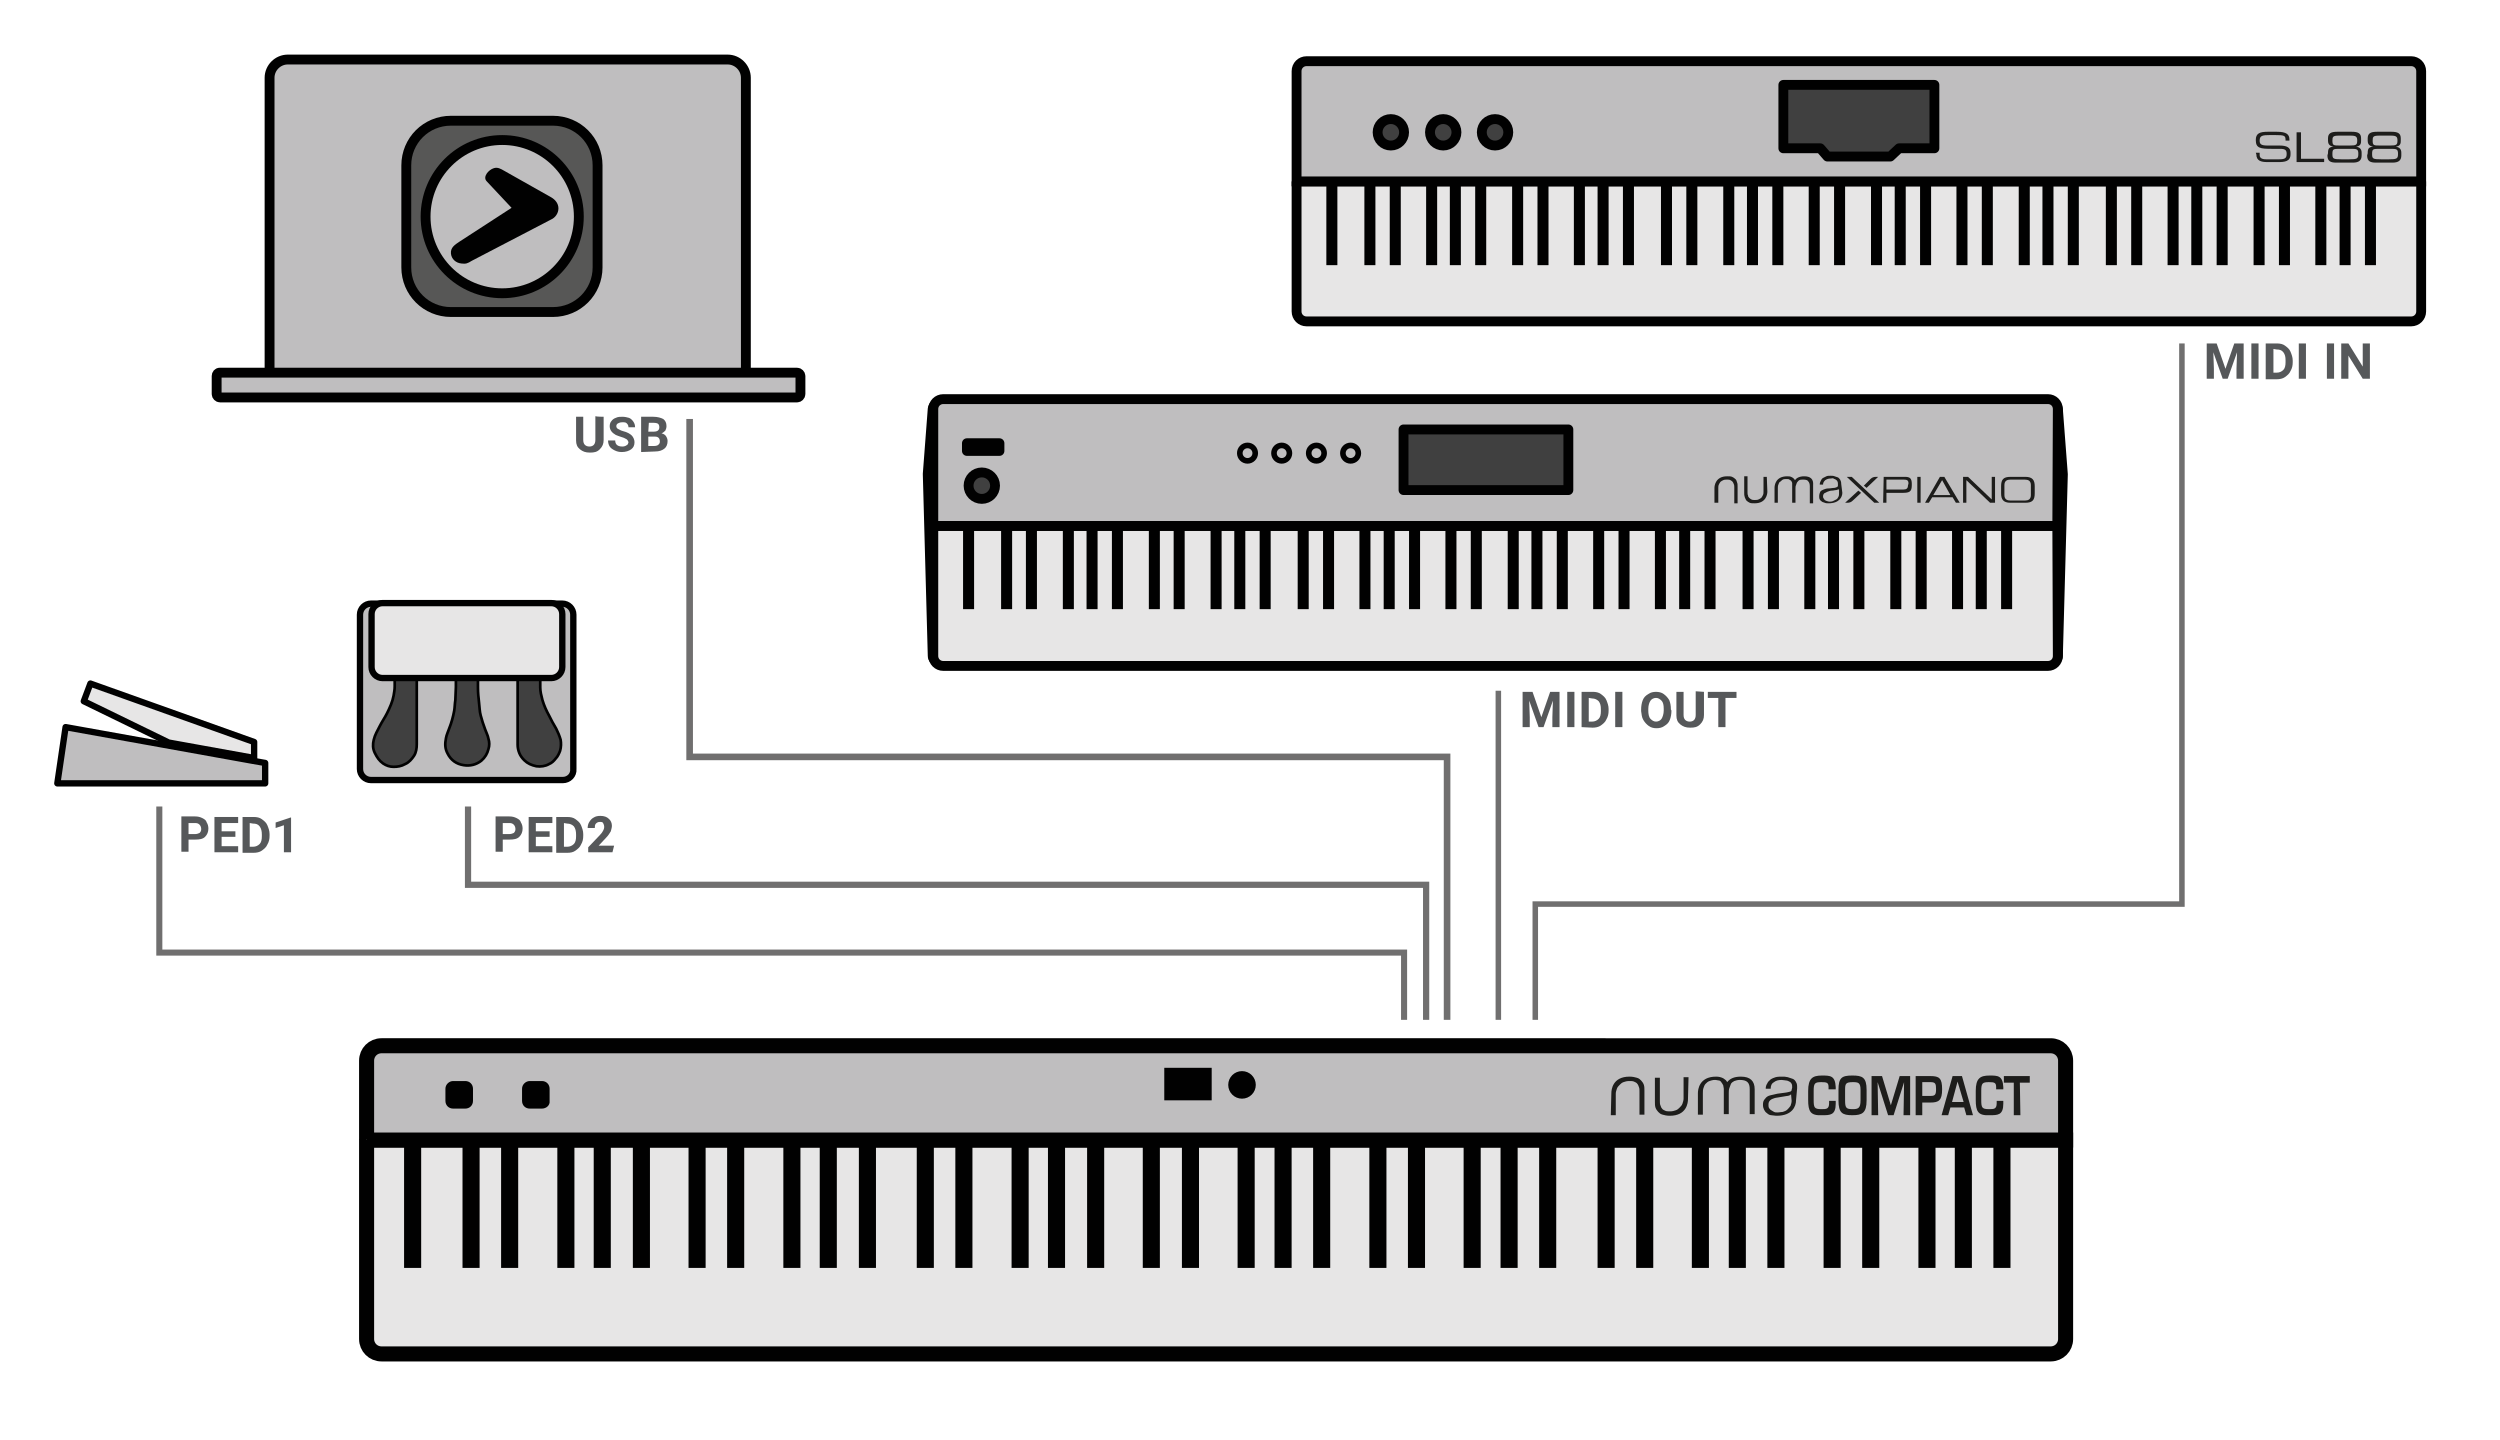 <?xml version="1.0" encoding="UTF-8"?>
<svg xmlns="http://www.w3.org/2000/svg" xmlns:xlink="http://www.w3.org/1999/xlink" version="1.1" id="Livello_1" x="0px" y="0px" viewBox="0 0 453.5 261.3" style="enable-background:new 0 0 453.5 261.3;" xml:space="preserve">
<style type="text/css">
	.st0{fill:#FFFFFF;}
	.st1{fill:#56585A;}
	.st2{fill:none;stroke:#706F6F;stroke-miterlimit:10;}
	.st3{fill:none;stroke:#706F6F;stroke-width:1.2;stroke-miterlimit:10;}
	.st4{fill:none;stroke:#706F6F;stroke-width:1.1;stroke-miterlimit:10;}
	.st5{fill:none;stroke:#706F6F;stroke-width:1.13;stroke-miterlimit:10;}
	.st6{fill:#E7E6E6;stroke:#010101;stroke-width:1.79;stroke-miterlimit:10;}
	.st7{fill:#BFBEBF;stroke:#010101;stroke-width:1.79;stroke-miterlimit:10;}
	.st8{fill:#010101;}
	.st9{fill:#404040;stroke:#010101;stroke-width:1.79;stroke-linejoin:round;}
	.st10{fill:#1D1D1B;}
	.st11{fill:#404040;stroke:#010101;stroke-width:1.79;stroke-linecap:round;stroke-linejoin:round;}
	.st12{fill:none;stroke:#010101;stroke-width:1.79;stroke-linecap:round;stroke-linejoin:round;}
	.st13{fill:none;stroke:#010101;stroke-width:1.02;stroke-miterlimit:10;}
	.st14{fill:#E7E6E6;stroke:#010101;stroke-width:2.73;stroke-miterlimit:10;}
	.st15{fill:#BFBEBF;stroke:#010101;stroke-width:2.73;stroke-miterlimit:10;}
	.st16{fill:#575756;stroke:#010101;stroke-width:1.79;stroke-miterlimit:10;}
	.st17{fill-rule:evenodd;clip-rule:evenodd;fill:#010101;}
	.st18{fill:#BFBEBF;stroke:#010101;stroke-width:1.15;stroke-miterlimit:10;}
	.st19{fill:#404040;stroke:#010101;stroke-width:0.49;stroke-miterlimit:10;}
	.st20{fill:#E7E6E6;stroke:#010101;stroke-width:1.15;stroke-miterlimit:10;}
	.st21{fill:#BFBEBF;stroke:#010101;stroke-width:1.15;stroke-linejoin:round;}
	.st22{fill:#E7E6E6;stroke:#010101;stroke-width:1.15;stroke-linejoin:round;}
</style>
<rect class="st0" width="453.5" height="261.3"></rect>
<g>
	<path class="st1" d="M91.2,152.3v2.2h-1.3v-6.4h2.5c0.5,0,0.9,0.1,1.3,0.3c0.4,0.2,0.7,0.4,0.8,0.8c0.2,0.3,0.3,0.7,0.3,1.1   c0,0.6-0.2,1.1-0.6,1.5s-1,0.5-1.8,0.5L91.2,152.3L91.2,152.3L91.2,152.3z M91.2,151.3h1.2c0.3,0,0.6-0.1,0.8-0.2   c0.2-0.2,0.3-0.4,0.3-0.7s-0.1-0.6-0.3-0.8s-0.4-0.3-0.8-0.3h-1.2V151.3z"></path>
	<path class="st1" d="M99.7,151.8h-2.5v1.7h3v1.1h-4.3v-6.4h4.3v1.1h-3v1.5h2.5V151.8L99.7,151.8L99.7,151.8z"></path>
	<path class="st1" d="M100.9,154.6v-6.4h2c0.6,0,1.1,0.1,1.5,0.4s0.8,0.6,1,1.1s0.4,1,0.4,1.6v0.3c0,0.6-0.1,1.1-0.4,1.6   c-0.2,0.5-0.6,0.8-1,1.1s-0.9,0.4-1.5,0.4H100.9L100.9,154.6z M102.3,149.3v4.3h0.6c0.5,0,0.9-0.2,1.2-0.5s0.4-0.8,0.4-1.4v-0.3   c0-0.6-0.1-1.1-0.4-1.5c-0.3-0.3-0.7-0.5-1.2-0.5L102.3,149.3L102.3,149.3z"></path>
	<path class="st1" d="M111.1,154.6h-4.4v-0.9l2.1-2.2c0.3-0.3,0.5-0.6,0.6-0.8s0.2-0.4,0.2-0.7c0-0.3-0.1-0.5-0.2-0.7   s-0.3-0.2-0.6-0.2c-0.3,0-0.5,0.1-0.7,0.3s-0.2,0.5-0.2,0.8h-1.3c0-0.4,0.1-0.8,0.3-1.1s0.4-0.6,0.8-0.8c0.3-0.2,0.7-0.3,1.2-0.3   c0.7,0,1.2,0.2,1.5,0.5c0.4,0.3,0.6,0.8,0.6,1.3c0,0.3-0.1,0.6-0.2,1c-0.2,0.3-0.4,0.7-0.8,1.1l-1.4,1.5h2.8L111.1,154.6   L111.1,154.6L111.1,154.6z"></path>
</g>
<line class="st2" x1="271.8" y1="185" x2="271.8" y2="125.3"></line>
<polyline class="st2" points="395.8,62.3 395.8,164 278.5,164 278.5,185 "></polyline>
<polyline class="st3" points="262.5,185 262.5,137.3 125.1,137.3 125.1,76 "></polyline>
<polyline class="st4" points="28.9,146.3 28.9,172.8 254.7,172.8 254.7,185 "></polyline>
<polyline class="st5" points="84.9,146.3 84.9,160.5 258.7,160.5 258.7,185 "></polyline>
<g>
	<path class="st1" d="M34.2,152.3v2.2h-1.3v-6.4h2.5c0.5,0,0.9,0.1,1.3,0.3c0.4,0.2,0.7,0.4,0.8,0.8c0.2,0.3,0.3,0.7,0.3,1.1   c0,0.6-0.2,1.1-0.6,1.5s-1,0.5-1.8,0.5L34.2,152.3L34.2,152.3z M34.2,151.3h1.2c0.3,0,0.6-0.1,0.8-0.2c0.2-0.2,0.3-0.4,0.3-0.7   s-0.1-0.6-0.3-0.8s-0.4-0.3-0.8-0.3h-1.2C34.2,149.3,34.2,151.3,34.2,151.3z"></path>
	<path class="st1" d="M42.7,151.8h-2.5v1.7h3v1.1h-4.3v-6.4h4.3v1.1h-3v1.5h2.5V151.8L42.7,151.8L42.7,151.8z"></path>
	<path class="st1" d="M44,154.6v-6.4h2c0.6,0,1.1,0.1,1.5,0.4s0.8,0.6,1,1.1s0.4,1,0.4,1.6v0.3c0,0.6-0.1,1.1-0.4,1.6   c-0.2,0.5-0.6,0.8-1,1.1s-1,0.4-1.5,0.4H44L44,154.6L44,154.6z M45.3,149.3v4.3h0.6c0.5,0,0.9-0.2,1.2-0.5s0.4-0.8,0.4-1.4v-0.3   c0-0.6-0.1-1.1-0.4-1.5s-0.7-0.5-1.2-0.5L45.3,149.3L45.3,149.3z"></path>
	<path class="st1" d="M52.8,154.6h-1.3v-4.9l-1.5,0.5v-1l2.7-0.9h0.1V154.6L52.8,154.6L52.8,154.6z"></path>
</g>
<g>
	<path class="st1" d="M109.5,75.6v4.2c0,0.7-0.2,1.2-0.7,1.7s-1,0.6-1.8,0.6s-1.3-0.2-1.8-0.6s-0.7-0.9-0.7-1.6v-4.3h1.3v4.2   c0,0.4,0.1,0.7,0.3,0.9c0.2,0.2,0.5,0.3,0.8,0.3c0.7,0,1.1-0.4,1.1-1.2v-4.3C108.2,75.6,109.5,75.6,109.5,75.6z"></path>
	<path class="st1" d="M114,80.3c0-0.2-0.1-0.4-0.3-0.6c-0.2-0.1-0.5-0.3-0.9-0.4s-0.8-0.3-1.1-0.4c-0.7-0.4-1.1-0.9-1.1-1.6   c0-0.3,0.1-0.7,0.3-0.9c0.2-0.3,0.5-0.5,0.8-0.6c0.4-0.2,0.8-0.2,1.2-0.2s0.9,0.1,1.2,0.2s0.6,0.4,0.8,0.7c0.2,0.3,0.3,0.6,0.3,1   H114c0-0.3-0.1-0.5-0.3-0.7c-0.2-0.2-0.4-0.2-0.8-0.2s-0.6,0.1-0.8,0.2c-0.2,0.1-0.3,0.3-0.3,0.5s0.1,0.4,0.3,0.5s0.5,0.3,0.9,0.4   c0.8,0.2,1.3,0.5,1.6,0.8s0.5,0.8,0.5,1.2c0,0.6-0.2,1-0.6,1.3c-0.4,0.3-1,0.5-1.7,0.5c-0.5,0-0.9-0.1-1.3-0.3   c-0.4-0.2-0.7-0.4-0.9-0.7s-0.3-0.7-0.3-1.1h1.3c0,0.7,0.4,1.1,1.3,1.1c0.3,0,0.6-0.1,0.7-0.2C113.9,80.7,113.9,80.5,114,80.3   L114,80.3L114,80.3z"></path>
	<path class="st1" d="M116.3,82v-6.4h2.2c0.8,0,1.4,0.2,1.8,0.4c0.4,0.3,0.6,0.7,0.6,1.3c0,0.3-0.1,0.6-0.2,0.8   c-0.2,0.2-0.4,0.4-0.7,0.5c0.3,0.1,0.6,0.2,0.8,0.5s0.3,0.6,0.3,0.9c0,0.6-0.2,1.1-0.6,1.4s-0.9,0.5-1.7,0.5L116.3,82L116.3,82z    M117.6,78.3h1c0.7,0,1-0.3,1-0.8c0-0.3-0.1-0.5-0.2-0.6s-0.4-0.2-0.8-0.2h-0.9L117.6,78.3L117.6,78.3L117.6,78.3z M117.6,79.2v1.7   h1.1c0.3,0,0.6-0.1,0.7-0.2c0.2-0.2,0.3-0.3,0.3-0.6c0-0.6-0.3-0.9-0.9-0.9L117.6,79.2L117.6,79.2z"></path>
</g>
<g>
	<path class="st1" d="M278,125.5l1.6,4.6l1.6-4.6h1.7v6.4h-1.3v-1.8l0.1-3l-1.7,4.8h-0.9l-1.7-4.8l0.1,3v1.8h-1.3v-6.4   C276.2,125.5,278,125.5,278,125.5z"></path>
	<path class="st1" d="M285.6,131.9h-1.3v-6.4h1.3V131.9z"></path>
	<path class="st1" d="M286.9,131.9v-6.4h2c0.6,0,1.1,0.1,1.5,0.4s0.8,0.6,1,1.1s0.4,1,0.4,1.6v0.3c0,0.6-0.1,1.1-0.4,1.6   c-0.2,0.5-0.6,0.8-1,1.1s-1,0.4-1.5,0.4L286.9,131.9L286.9,131.9L286.9,131.9z M288.2,126.6v4.3h0.6c0.5,0,0.9-0.2,1.2-0.5   s0.4-0.8,0.4-1.4v-0.3c0-0.7-0.1-1.1-0.4-1.5c-0.3-0.3-0.7-0.5-1.2-0.5L288.2,126.6L288.2,126.6z"></path>
	<path class="st1" d="M294.3,131.9h-1.3v-6.4h1.3V131.9z"></path>
	<path class="st1" d="M303.2,128.9c0,0.6-0.1,1.2-0.3,1.7s-0.5,0.8-1,1.1c-0.4,0.3-0.9,0.4-1.4,0.4s-1-0.1-1.4-0.4s-0.7-0.6-1-1.1   s-0.3-1-0.4-1.6v-0.3c0-0.6,0.1-1.2,0.3-1.7s0.5-0.8,1-1.1c0.4-0.3,0.9-0.4,1.4-0.4s1,0.1,1.4,0.4c0.4,0.3,0.7,0.6,1,1.1   c0.2,0.5,0.3,1,0.3,1.7L303.2,128.9L303.2,128.9L303.2,128.9z M301.8,128.6c0-0.7-0.1-1.2-0.4-1.5s-0.6-0.5-1-0.5s-0.8,0.2-1,0.5   c-0.2,0.3-0.4,0.8-0.4,1.5v0.3c0,0.6,0.1,1.2,0.4,1.5s0.6,0.5,1,0.5s0.8-0.2,1-0.5s0.4-0.9,0.4-1.5L301.8,128.6L301.8,128.6   L301.8,128.6z"></path>
	<path class="st1" d="M309.1,125.5v4.2c0,0.7-0.2,1.2-0.7,1.7s-1,0.6-1.8,0.6s-1.3-0.2-1.8-0.6s-0.7-0.9-0.7-1.6v-4.3h1.3v4.2   c0,0.4,0.1,0.7,0.3,0.9c0.2,0.2,0.5,0.3,0.8,0.3c0.7,0,1.1-0.4,1.1-1.2v-4.3L309.1,125.5L309.1,125.5z"></path>
	<path class="st1" d="M315,126.6h-2v5.3h-1.3v-5.3h-1.9v-1.1h5.2C315,125.5,315,126.6,315,126.6z"></path>
</g>
<g>
	<path class="st1" d="M402.1,62.3l1.6,4.6l1.6-4.6h1.7v6.4h-1.3v-1.8l0.1-3l-1.7,4.8h-0.9l-1.7-4.8l0.1,3v1.8h-1.3v-6.4   C400.3,62.3,402.1,62.3,402.1,62.3z"></path>
	<path class="st1" d="M409.7,68.7h-1.3v-6.4h1.3V68.7z"></path>
	<path class="st1" d="M411,68.7v-6.4h2c0.6,0,1.1,0.1,1.5,0.4s0.8,0.6,1,1.1c0.2,0.5,0.4,1,0.4,1.6v0.3c0,0.6-0.1,1.1-0.4,1.6   c-0.2,0.5-0.6,0.8-1,1.1s-1,0.4-1.5,0.4H411L411,68.7z M412.4,63.3v4.3h0.6c0.5,0,0.9-0.2,1.2-0.5s0.4-0.8,0.4-1.4v-0.3   c0-0.7-0.1-1.1-0.4-1.5s-0.7-0.5-1.2-0.5L412.4,63.3L412.4,63.3z"></path>
	<path class="st1" d="M418.4,68.7H417v-6.4h1.3V68.7z"></path>
	<path class="st1" d="M423.4,68.7h-1.3v-6.4h1.3V68.7z"></path>
	<path class="st1" d="M429.9,68.7h-1.3l-2.6-4.2v4.2h-1.3v-6.4h1.3l2.6,4.2v-4.2h1.3L429.9,68.7L429.9,68.7z"></path>
</g>
<g>
	<g>
		<path class="st6" d="M439,32.9H235.1h0.1v23.6c0,1,0.8,1.8,1.8,1.8h200.4c1,0,1.8-0.8,1.8-1.8V32.9"></path>
		<path class="st7" d="M439.2,32.9H235.2v-20c0-1,0.8-1.8,1.8-1.8h200.4c1,0,1.8,0.8,1.8,1.8L439.2,32.9L439.2,32.9L439.2,32.9z"></path>
		<rect x="240.6" y="32.8" class="st8" width="2" height="15.3"></rect>
		<rect x="247.5" y="32.8" class="st8" width="2" height="15.3"></rect>
		<rect x="252.1" y="32.8" class="st8" width="2" height="15.3"></rect>
		<rect x="258.7" y="32.8" class="st8" width="2" height="15.3"></rect>
		<rect x="263" y="32.8" class="st8" width="2" height="15.3"></rect>
		<rect x="267.6" y="32.8" class="st8" width="2" height="15.3"></rect>
		<rect x="274.3" y="32.8" class="st8" width="2" height="15.3"></rect>
		<rect x="278.9" y="32.8" class="st8" width="2" height="15.3"></rect>
		<rect x="285.5" y="32.8" class="st8" width="2" height="15.3"></rect>
		<rect x="289.8" y="32.8" class="st8" width="2" height="15.3"></rect>
		<rect x="294.4" y="32.8" class="st8" width="2" height="15.3"></rect>
		<rect x="301.3" y="32.8" class="st8" width="2" height="15.3"></rect>
		<rect x="305.9" y="32.8" class="st8" width="2" height="15.3"></rect>
		<rect x="312.6" y="32.8" class="st8" width="2" height="15.3"></rect>
		<rect x="316.9" y="32.8" class="st8" width="2" height="15.3"></rect>
		<rect x="321.5" y="32.8" class="st8" width="2" height="15.3"></rect>
		<rect x="328.1" y="32.8" class="st8" width="2" height="15.3"></rect>
		<rect x="332.7" y="32.8" class="st8" width="2" height="15.3"></rect>
		<rect x="339.4" y="32.8" class="st8" width="2" height="15.3"></rect>
		<rect x="343.7" y="32.8" class="st8" width="2" height="15.3"></rect>
		<rect x="348.3" y="32.8" class="st8" width="2" height="15.3"></rect>
		<rect x="354.9" y="32.8" class="st8" width="2" height="15.3"></rect>
		<rect x="359.5" y="32.8" class="st8" width="2" height="15.3"></rect>
		<rect x="366.2" y="32.8" class="st8" width="2" height="15.3"></rect>
		<rect x="370.5" y="32.8" class="st8" width="2" height="15.3"></rect>
		<rect x="375.1" y="32.8" class="st8" width="2" height="15.3"></rect>
		<rect x="382" y="32.8" class="st8" width="2" height="15.3"></rect>
		<rect x="386.6" y="32.8" class="st8" width="2" height="15.3"></rect>
		<rect x="393.2" y="32.8" class="st8" width="2" height="15.3"></rect>
		<rect x="397.5" y="32.8" class="st8" width="2" height="15.3"></rect>
		<rect x="402.1" y="32.8" class="st8" width="2" height="15.3"></rect>
		<rect x="408.8" y="32.8" class="st8" width="2" height="15.3"></rect>
		<rect x="413.4" y="32.8" class="st8" width="2" height="15.3"></rect>
		<rect x="420" y="32.8" class="st8" width="2" height="15.3"></rect>
		<rect x="424.4" y="32.8" class="st8" width="2" height="15.3"></rect>
		<rect x="429" y="32.8" class="st8" width="2" height="15.3"></rect>
		<polygon class="st9" points="350.9,15.4 323.5,15.4 323.5,26.9 330.2,26.9 331.5,28.4 342.9,28.4 344.5,26.9 350.9,26.9   "></polygon>
		<circle class="st9" cx="252.3" cy="24" r="2.4"></circle>
		<circle class="st9" cx="261.8" cy="24" r="2.4"></circle>
		<circle class="st9" cx="271.2" cy="24" r="2.4"></circle>
	</g>
	<g>
		<path class="st10" d="M409.2,27.7h0.7v0.4c0,0.5,0.3,0.8,1.2,0.8h2.3c1.1,0,1.4-0.2,1.4-1c0-0.7-0.3-0.9-1.2-0.9h-1.4    c-2.2,0-3-0.1-3-1.6c0-1.2,0.7-1.5,2.2-1.5h1.6c1.8,0,2.3,0.5,2.3,1.4v0.2h-0.7c0-0.9-0.1-1-2-1h-0.8c-1.4,0-1.9,0.1-1.9,1    c0,0.6,0.2,0.9,1.4,0.9h2.2c1.4,0,2,0.4,2,1.3v0.3c0,1.3-1.1,1.4-2.2,1.4h-2c-1.1,0-2-0.2-2-1.4L409.2,27.7L409.2,27.7L409.2,27.7    z"></path>
		<path class="st10" d="M416.7,24h0.7v4.8h4.2v0.6h-5V24z"></path>
		<g>
			<path class="st10" d="M422.3,27.8c0-0.9,0.2-1.1,1-1.2v0c-0.9-0.1-1-0.7-1-1.1v-0.4c0-0.9,0.5-1.2,1.7-1.2h2.6     c1.2,0,1.7,0.3,1.7,1.2v0.4c0,0.4,0,1-0.9,1.1v0c0.5,0.1,1,0.3,1,1.1v0.5c0,0.9-0.5,1.3-1.6,1.3h-3c-1.1,0-1.6-0.3-1.6-1.3     L422.3,27.8L422.3,27.8L422.3,27.8z M426.1,28.9c1.5,0,1.7-0.1,1.7-1s-0.3-0.9-1.4-0.9h-1.9c-1.2,0-1.4,0-1.4,0.9s0.1,1,1.7,1     H426.1z M426.2,26.4c1.2,0,1.4-0.1,1.4-0.9c0-0.7-0.2-0.9-1.2-0.9h-2.1c-1.1,0-1.2,0.2-1.2,0.9c0,0.9,0.2,0.9,1.4,0.9H426.2     L426.2,26.4L426.2,26.4z"></path>
			<path class="st10" d="M429.5,27.8c0-0.9,0.2-1.1,1-1.2v0c-0.9-0.1-1-0.7-1-1.1v-0.4c0-0.9,0.5-1.2,1.7-1.2h2.6     c1.2,0,1.7,0.3,1.7,1.2v0.4c0,0.4,0,1-0.9,1.1v0c0.5,0.1,1,0.3,1,1.1v0.5c0,0.9-0.5,1.3-1.6,1.3h-3c-1.1,0-1.6-0.3-1.6-1.3     L429.5,27.8L429.5,27.8z M433.3,28.9c1.5,0,1.7-0.1,1.7-1s-0.3-0.9-1.4-0.9h-1.9c-1.2,0-1.4,0-1.4,0.9s0.1,1,1.7,1H433.3z      M433.5,26.4c1.2,0,1.4-0.1,1.4-0.9c0-0.7-0.2-0.9-1.2-0.9h-2.1c-1.1,0-1.2,0.2-1.2,0.9c0,0.9,0.2,0.9,1.4,0.9H433.5L433.5,26.4     L433.5,26.4z"></path>
		</g>
	</g>
</g>
<g>
	<g>
		<path class="st6" d="M373.2,95.4H169.3v23.6c0,1,0.8,1.8,1.8,1.8h200.4c1,0,1.8-0.8,1.8-1.8L373.2,95.4L373.2,95.4L373.2,95.4z"></path>
		<path class="st7" d="M373.2,95.4H169.3V74.2c0-1,0.8-1.8,1.8-1.8h200.4c1,0,1.8,0.8,1.8,1.8L373.2,95.4L373.2,95.4z"></path>
		<path class="st8" d="M170.1,72.4c-0.9,0-1.7,0.7-1.8,1.7l-0.9,11.8v0.2l0.9,32.9c0,1,0.8,1.7,1.8,1.7V72.4z"></path>
		<path class="st8" d="M372.4,120.7c1,0,1.8-0.8,1.8-1.7l0.9-32.9V86l-0.9-11.8c-0.1-0.9-0.8-1.7-1.8-1.7V120.7z"></path>
		<rect x="174.7" y="95.2" class="st8" width="2" height="15.3"></rect>
		<rect x="181.6" y="95.2" class="st8" width="2" height="15.3"></rect>
		<rect x="186.1" y="95.2" class="st8" width="2" height="15.3"></rect>
		<rect x="192.8" y="95.2" class="st8" width="2" height="15.3"></rect>
		<rect x="197.1" y="95.2" class="st8" width="2" height="15.3"></rect>
		<rect x="201.7" y="95.2" class="st8" width="2" height="15.3"></rect>
		<rect x="208.4" y="95.2" class="st8" width="2" height="15.3"></rect>
		<rect x="212.9" y="95.2" class="st8" width="2" height="15.3"></rect>
		<rect x="219.6" y="95.2" class="st8" width="2" height="15.3"></rect>
		<rect x="223.9" y="95.2" class="st8" width="2" height="15.3"></rect>
		<rect x="228.5" y="95.2" class="st8" width="2" height="15.3"></rect>
		<rect x="235.4" y="95.2" class="st8" width="2" height="15.3"></rect>
		<rect x="240" y="95.2" class="st8" width="2" height="15.3"></rect>
		<rect x="246.6" y="95.2" class="st8" width="2" height="15.3"></rect>
		<rect x="251" y="95.2" class="st8" width="2" height="15.3"></rect>
		<rect x="255.6" y="95.2" class="st8" width="2" height="15.3"></rect>
		<rect x="262.2" y="95.2" class="st8" width="2" height="15.3"></rect>
		<rect x="266.8" y="95.2" class="st8" width="2" height="15.3"></rect>
		<rect x="273.5" y="95.2" class="st8" width="2" height="15.3"></rect>
		<rect x="277.8" y="95.2" class="st8" width="2" height="15.3"></rect>
		<rect x="282.4" y="95.2" class="st8" width="2" height="15.3"></rect>
		<rect x="289" y="95.2" class="st8" width="2" height="15.3"></rect>
		<rect x="293.6" y="95.2" class="st8" width="2" height="15.3"></rect>
		<rect x="300.2" y="95.2" class="st8" width="2" height="15.3"></rect>
		<rect x="304.6" y="95.2" class="st8" width="2" height="15.3"></rect>
		<rect x="309.2" y="95.2" class="st8" width="2" height="15.3"></rect>
		<rect x="316.1" y="95.2" class="st8" width="2" height="15.3"></rect>
		<rect x="320.7" y="95.2" class="st8" width="2" height="15.3"></rect>
		<rect x="327.3" y="95.2" class="st8" width="2" height="15.3"></rect>
		<rect x="331.6" y="95.2" class="st8" width="2" height="15.3"></rect>
		<rect x="336.2" y="95.2" class="st8" width="2" height="15.3"></rect>
		<rect x="342.9" y="95.2" class="st8" width="2" height="15.3"></rect>
		<rect x="347.5" y="95.2" class="st8" width="2" height="15.3"></rect>
		<rect x="354.1" y="95.2" class="st8" width="2" height="15.3"></rect>
		<rect x="358.4" y="95.2" class="st8" width="2" height="15.3"></rect>
		<rect x="363" y="95.2" class="st8" width="2" height="15.3"></rect>
		<circle class="st11" cx="178.1" cy="88.1" r="2.4"></circle>
		<rect x="254.6" y="77.9" class="st11" width="29.9" height="11"></rect>
		<rect x="175.4" y="80.4" class="st12" width="5.9" height="1.4"></rect>
		<circle class="st13" cx="232.5" cy="82.2" r="1.4"></circle>
		<circle class="st13" cx="238.8" cy="82.2" r="1.4"></circle>
		<circle class="st13" cx="245" cy="82.2" r="1.4"></circle>
		<circle class="st13" cx="226.3" cy="82.2" r="1.4"></circle>
	</g>
	<g id="layer1">
		<g id="g268">
			<path id="path270" class="st10" d="M346.2,87.7c0-0.6-0.3-0.7-0.9-0.7h-3.1v1.8h3.1c0.5,0,0.8-0.2,0.8-0.7L346.2,87.7L346.2,87.7     L346.2,87.7z M341.7,86.5h3.8c0.9,0,1.3,0.2,1.3,1.3s-0.1,1.6-1.5,1.6h-3.1v1.8h-0.6L341.7,86.5L341.7,86.5L341.7,86.5z"></path>
		</g>
		<path id="path272" class="st10" d="M347.8,86.5h0.6v4.7h-0.6C347.8,91.2,347.8,86.5,347.8,86.5z"></path>
		<g id="g274">
			<path id="path276" class="st10" d="M352.3,87.1l-1.6,2.7h3.1L352.3,87.1L352.3,87.1z M351.9,86.5h0.8l2.8,4.7h-0.7l-0.6-1h-3.7     l-0.6,1h-0.7L351.9,86.5L351.9,86.5L351.9,86.5z"></path>
		</g>
		<g id="g278">
			<path id="path280" class="st10" d="M356.1,86.5h0.9l4.3,4.1v-4.1h0.6v4.7H361l-4.3-4.1v4.1h-0.6V86.5z"></path>
		</g>
		<g id="g282">
			<path id="path284" class="st10" d="M368.4,88c0-0.8-0.5-1-1.1-1h-2.6c-0.6,0-1.1,0.2-1.1,1v1.8c0,0.8,0.5,1,1.1,1h2.6     c0.6,0,1.1-0.2,1.1-1V88L368.4,88z M363,88.2c0-1.2,0.4-1.7,1.7-1.7h2.7c1.3,0,1.7,0.6,1.7,1.7v1.3c0,1.2-0.4,1.7-1.7,1.7h-2.7     c-1.3,0-1.7-0.6-1.7-1.7V88.2z"></path>
		</g>
		<g id="g286">
			<path id="path288" class="st10" d="M335,86.5h0.9l5,4.7H340L335,86.5z"></path>
		</g>
		<g id="g290">
			<path id="path292" class="st10" d="M340.7,86.5h-0.4c-0.4,0-0.7,0.1-1,0.4l-1.2,1.2l0.5,0.4L340.7,86.5L340.7,86.5L340.7,86.5z"></path>
		</g>
		<g id="g294">
			<path id="path296" class="st10" d="M334.7,91.2h0.4c0.4,0,0.7-0.1,1-0.4l1.5-1.4l-0.5-0.4L334.7,91.2L334.7,91.2L334.7,91.2z"></path>
		</g>
		<g id="g298">
			<path id="path300" class="st10" d="M311,88.5c0-0.4,0.2-2.1,2.3-2.1c0.4,0,0.7,0,0.9,0.1c0.2,0.1,0.4,0.2,0.6,0.4     s0.2,0.3,0.3,0.6c0.1,0.2,0.1,0.5,0.1,0.8v3h-0.6v-2.9c0-0.2,0-0.4-0.1-0.6s-0.1-0.3-0.2-0.4s-0.2-0.2-0.4-0.3     c-0.2-0.1-0.4-0.1-0.6-0.1s-0.5,0-0.7,0.1s-0.4,0.2-0.5,0.3c-0.1,0.1-0.2,0.3-0.3,0.5c-0.1,0.2-0.1,0.4-0.1,0.6v2.7H311L311,88.5     L311,88.5L311,88.5z"></path>
		</g>
		<g id="g302">
			<path id="path304" class="st10" d="M320.6,89.2c0,0.4-0.2,2.1-2.3,2.1c-0.4,0-0.7,0-0.9-0.1c-0.2-0.1-0.4-0.2-0.6-0.4     c-0.1-0.2-0.2-0.3-0.3-0.6s-0.1-0.5-0.1-0.8v-3h0.6v2.9c0,0.2,0,0.4,0.1,0.6c0,0.2,0.1,0.3,0.2,0.4s0.2,0.2,0.4,0.3     c0.2,0.1,0.4,0.1,0.6,0.1s0.5,0,0.7-0.1s0.4-0.2,0.5-0.3s0.2-0.3,0.3-0.5c0.1-0.2,0.1-0.4,0.1-0.6v-2.7h0.6L320.6,89.2     L320.6,89.2L320.6,89.2z"></path>
		</g>
		<g id="g306">
			<path id="path308" class="st10" d="M327.3,86.4c-0.9,0-1.4,0.3-1.7,0.7c-0.1-0.2-0.3-0.4-0.5-0.5c-0.3-0.2-0.6-0.2-0.9-0.2     c-2.1,0-2.3,1.6-2.3,2.1v2.7h0.6v-2.6c0-0.2,0-0.5,0.1-0.7s0.1-0.4,0.3-0.5s0.3-0.3,0.5-0.4c0.2-0.1,0.4-0.1,0.7-0.1     c0.2,0,0.4,0,0.5,0.1s0.2,0.1,0.3,0.2s0.1,0.2,0.2,0.4c0,0.1,0,0.3,0,0.4v3.2h0.6v-2.6c0-0.2,0-0.4,0.1-0.6s0.1-0.4,0.2-0.5     s0.2-0.3,0.4-0.4c0.2-0.1,0.4-0.1,0.7-0.1c0.5,0,0.8,0.1,0.9,0.3c0.2,0.2,0.3,0.5,0.3,0.9v3.1h0.6V88     C329,86.9,328.4,86.4,327.3,86.4"></path>
		</g>
		<g id="g310">
			<path id="path312" class="st10" d="M334.2,89.4c0,0.7-0.5,1.9-2.5,1.9c-0.2,0-0.5,0-0.7-0.1c-0.2-0.1-0.4-0.1-0.5-0.2     s-0.3-0.2-0.4-0.4s-0.1-0.4-0.1-0.6c0-0.3,0.1-0.6,0.2-0.8s0.4-0.3,0.6-0.4c0.3-0.1,0.5-0.2,0.9-0.2s0.7-0.1,1-0.1     c0.1,0,0.2,0,0.4-0.1c0.1,0,0.2-0.1,0.2-0.1c0.1-0.1,0.1-0.1,0.1-0.2c0-0.1,0-0.2,0-0.3c0-0.2,0-0.3-0.1-0.5s-0.2-0.2-0.3-0.3     c-0.1-0.1-0.3-0.1-0.4-0.2s-0.3,0-0.5,0c-0.4,0-0.7,0.1-1,0.3c-0.2,0.2-0.4,0.4-0.4,0.8h-0.6c0-0.3,0.1-0.5,0.2-0.7     c0.1-0.2,0.2-0.4,0.4-0.5c0.2-0.1,0.4-0.2,0.6-0.3c0.2-0.1,0.5-0.1,0.8-0.1c0.2,0,0.5,0,0.7,0.1s0.4,0.1,0.6,0.2s0.3,0.3,0.4,0.4     c0.1,0.2,0.2,0.4,0.2,0.8L334.2,89.4L334.2,89.4L334.2,89.4L334.2,89.4z M333.6,88.7c0,0.1-0.1,0.1-0.2,0.1     c-0.1,0-0.2,0.1-0.3,0.1c-0.3,0-0.5,0.1-0.8,0.1s-0.5,0.1-0.8,0.2c-0.2,0.1-0.4,0.2-0.6,0.3c-0.1,0.1-0.2,0.3-0.2,0.5     c0,0.1,0,0.3,0.1,0.4s0.1,0.2,0.2,0.3s0.2,0.1,0.4,0.2c0.1,0,0.3,0.1,0.4,0.1c0.2,0,0.5,0,0.7-0.1c0.2-0.1,0.4-0.2,0.6-0.3     s0.3-0.3,0.4-0.5s0.1-0.4,0.1-0.6L333.6,88.7L333.6,88.7C333.6,88.6,333.6,88.6,333.6,88.7z"></path>
		</g>
	</g>
</g>
<g>
	<g>
		<path class="st14" d="M66.5,206.8h308.2v36.1c0,1.5-1.2,2.7-2.7,2.7H69.2c-1.5,0-2.7-1.2-2.7-2.7v-36.3"></path>
		<path class="st15" d="M66.5,206.8h308.2v-14.4c0-1.5-1.2-2.7-2.7-2.7H69.2c-1.5,0-2.7,1.2-2.7,2.7v14.3"></path>
		<rect x="73.3" y="206.6" class="st8" width="3.1" height="23.4"></rect>
		<rect x="83.9" y="206.6" class="st8" width="3.1" height="23.4"></rect>
		<rect x="90.9" y="206.6" class="st8" width="3.1" height="23.4"></rect>
		<rect x="101.1" y="206.6" class="st8" width="3.1" height="23.4"></rect>
		<rect x="107.7" y="206.6" class="st8" width="3.1" height="23.4"></rect>
		<rect x="114.8" y="206.6" class="st8" width="3.1" height="23.4"></rect>
		<rect x="124.9" y="206.6" class="st8" width="3.1" height="23.4"></rect>
		<rect x="131.9" y="206.6" class="st8" width="3.1" height="23.4"></rect>
		<rect x="142.1" y="206.6" class="st8" width="3.1" height="23.4"></rect>
		<rect x="148.7" y="206.6" class="st8" width="3.1" height="23.4"></rect>
		<rect x="155.8" y="206.6" class="st8" width="3.1" height="23.4"></rect>
		<rect x="166.3" y="206.6" class="st8" width="3.1" height="23.4"></rect>
		<rect x="173.3" y="206.6" class="st8" width="3.1" height="23.4"></rect>
		<rect x="183.5" y="206.6" class="st8" width="3.1" height="23.4"></rect>
		<rect x="190.1" y="206.6" class="st8" width="3.1" height="23.4"></rect>
		<rect x="197.2" y="206.6" class="st8" width="3.1" height="23.4"></rect>
		<rect x="207.3" y="206.6" class="st8" width="3.1" height="23.4"></rect>
		<rect x="214.4" y="206.6" class="st8" width="3.1" height="23.4"></rect>
		<rect x="224.5" y="206.6" class="st8" width="3.1" height="23.4"></rect>
		<rect x="231.2" y="206.6" class="st8" width="3.1" height="23.4"></rect>
		<rect x="238.2" y="206.6" class="st8" width="3.1" height="23.4"></rect>
		<rect x="248.4" y="206.6" class="st8" width="3.1" height="23.4"></rect>
		<rect x="255.4" y="206.6" class="st8" width="3.1" height="23.4"></rect>
		<rect x="265.5" y="206.6" class="st8" width="3.1" height="23.4"></rect>
		<rect x="272.2" y="206.6" class="st8" width="3.1" height="23.4"></rect>
		<rect x="279.2" y="206.6" class="st8" width="3.1" height="23.4"></rect>
		<rect x="289.8" y="206.6" class="st8" width="3.1" height="23.4"></rect>
		<rect x="296.8" y="206.6" class="st8" width="3.1" height="23.4"></rect>
		<rect x="306.9" y="206.6" class="st8" width="3.1" height="23.4"></rect>
		<rect x="313.6" y="206.6" class="st8" width="3.1" height="23.4"></rect>
		<rect x="320.6" y="206.6" class="st8" width="3.1" height="23.4"></rect>
		<rect x="330.8" y="206.6" class="st8" width="3.1" height="23.4"></rect>
		<rect x="337.8" y="206.6" class="st8" width="3.1" height="23.4"></rect>
		<rect x="348" y="206.6" class="st8" width="3.1" height="23.4"></rect>
		<rect x="354.6" y="206.6" class="st8" width="3.1" height="23.4"></rect>
		<rect x="361.6" y="206.6" class="st8" width="3.1" height="23.4"></rect>
		<rect x="211.2" y="193.7" class="st8" width="8.6" height="5.9"></rect>
		<circle class="st8" cx="225.3" cy="196.8" r="2.5"></circle>
		<path class="st8" d="M84.4,201.1h-2.2c-0.8,0-1.4-0.6-1.4-1.4v-2.2c0-0.8,0.7-1.4,1.4-1.4h2.2c0.8,0,1.4,0.6,1.4,1.4v2.2    C85.8,200.5,85.2,201.1,84.4,201.1z"></path>
		<path class="st8" d="M98.3,201.1h-2.2c-0.8,0-1.4-0.6-1.4-1.4v-2.2c0-0.8,0.7-1.4,1.4-1.4h2.2c0.8,0,1.4,0.6,1.4,1.4v2.2    C99.8,200.5,99.1,201.1,98.3,201.1z"></path>
	</g>
	<g>
		<g>
			<path class="st10" d="M292.3,198.3c0-0.6,0.2-3,3.3-3c0.5,0,1,0.1,1.3,0.2c0.4,0.1,0.6,0.3,0.8,0.5s0.4,0.5,0.5,0.8     s0.1,0.7,0.1,1.1v4.3h-0.9V198c0-0.3,0-0.6-0.1-0.8c-0.1-0.2-0.1-0.4-0.3-0.6c-0.1-0.2-0.4-0.3-0.6-0.4s-0.5-0.1-0.9-0.1     s-0.7,0.1-1,0.2s-0.5,0.3-0.7,0.5c-0.2,0.2-0.4,0.4-0.5,0.7s-0.2,0.6-0.2,0.9v3.9h-0.9L292.3,198.3L292.3,198.3L292.3,198.3     L292.3,198.3z"></path>
			<path class="st10" d="M306.2,199.4c0,0.6-0.2,3-3.3,3c-0.5,0-1-0.1-1.3-0.2c-0.4-0.1-0.6-0.3-0.8-0.5s-0.4-0.5-0.5-0.8     s-0.1-0.7-0.1-1.1v-4.3h0.9v4.2c0,0.3,0,0.6,0.1,0.8c0.1,0.2,0.1,0.4,0.3,0.6c0.1,0.2,0.4,0.3,0.6,0.4c0.2,0.1,0.5,0.1,0.9,0.1     s0.7-0.1,1-0.2s0.5-0.3,0.7-0.5c0.2-0.2,0.4-0.4,0.5-0.7s0.2-0.6,0.2-0.9v-3.9h0.9L306.2,199.4L306.2,199.4L306.2,199.4     L306.2,199.4L306.2,199.4z"></path>
			<path class="st10" d="M315.8,195.3c-1.3,0-2,0.4-2.5,1c-0.1-0.3-0.4-0.5-0.7-0.7c-0.4-0.2-0.8-0.3-1.3-0.3c-3.1,0-3.3,2.4-3.3,3     v3.9h0.9v-3.8c0-0.4,0-0.7,0.1-1c0.1-0.3,0.2-0.6,0.4-0.8s0.4-0.4,0.7-0.5s0.6-0.2,1-0.2c0.3,0,0.5,0.1,0.7,0.1s0.4,0.2,0.5,0.4     c0.1,0.1,0.2,0.3,0.3,0.5c0,0.2,0.1,0.4,0.1,0.6v4.6h0.9v-3.8c0-0.3,0-0.6,0.1-0.9c0.1-0.3,0.2-0.5,0.3-0.8     c0.1-0.2,0.4-0.4,0.6-0.5c0.3-0.1,0.6-0.2,1-0.2c0.6,0,1.1,0.1,1.4,0.4c0.3,0.3,0.4,0.7,0.4,1.3v4.5h0.9v-4.5     C318.3,196.1,317.5,195.3,315.8,195.3"></path>
			<path class="st10" d="M324.9,198.5c-0.1,0.1-0.2,0.2-0.3,0.2c-0.2,0.1-0.3,0.1-0.4,0.1c-0.4,0.1-0.8,0.1-1.2,0.2     c-0.4,0.1-0.8,0.1-1.1,0.2c-0.3,0.1-0.6,0.2-0.8,0.4c-0.2,0.2-0.3,0.4-0.3,0.8c0,0.2,0,0.4,0.1,0.6c0.1,0.1,0.2,0.3,0.4,0.4     s0.3,0.2,0.5,0.3c0.2,0.1,0.4,0.1,0.6,0.1c0.4,0,0.7-0.1,1-0.1c0.3-0.1,0.6-0.2,0.8-0.4s0.4-0.4,0.6-0.7c0.1-0.3,0.2-0.6,0.2-0.9     L324.9,198.5L324.9,198.5L324.9,198.5L324.9,198.5L324.9,198.5z M325.8,199.6c0,1.1-0.7,2.8-3.5,2.8c-0.4,0-0.7-0.1-1-0.1     s-0.6-0.2-0.8-0.4c-0.2-0.1-0.4-0.4-0.5-0.6c-0.1-0.2-0.2-0.5-0.2-0.9c0-0.5,0.1-0.8,0.4-1.1c0.2-0.3,0.5-0.5,0.9-0.6     s0.8-0.2,1.3-0.3s1-0.1,1.5-0.2c0.2,0,0.4-0.1,0.5-0.1c0.1,0,0.3-0.1,0.4-0.1c0.1-0.1,0.2-0.1,0.2-0.3c0-0.1,0.1-0.3,0.1-0.4     c0-0.3,0-0.5-0.1-0.7c-0.1-0.2-0.2-0.3-0.4-0.4c-0.2-0.1-0.4-0.2-0.6-0.2s-0.5-0.1-0.8-0.1c-0.6,0-1,0.1-1.4,0.4     c-0.4,0.2-0.6,0.6-0.6,1.2h-0.9c0-0.4,0.1-0.7,0.3-1c0.1-0.3,0.4-0.5,0.6-0.7c0.3-0.2,0.6-0.3,0.9-0.4c0.4-0.1,0.8-0.1,1.2-0.1     c0.3,0,0.6,0,1,0.1c0.3,0.1,0.6,0.2,0.9,0.3c0.3,0.1,0.5,0.4,0.6,0.6c0.2,0.3,0.2,0.6,0.2,1.1L325.8,199.6L325.8,199.6     L325.8,199.6L325.8,199.6z"></path>
		</g>
		<g>
			<path class="st10" d="M331.7,197.6v-0.4c0-0.8-0.3-0.9-1.3-0.9c-1.2,0-1.4,0.2-1.4,1.6v1.6c0,1.4,0.1,1.7,1.4,1.7     c0.9,0,1.4,0,1.4-1.1v-0.4h1.2v0.5c0,2.1-1,2.1-2.5,2.1c-2.1,0.1-2.5-0.7-2.5-2.8v-1.6c0-2.3,0.8-2.8,2.5-2.8     c1.5,0,2.4,0,2.5,2.1v0.4L331.7,197.6L331.7,197.6L331.7,197.6L331.7,197.6z"></path>
			<path class="st10" d="M338.6,197.7v1.9c0,2.3-0.8,2.7-2.6,2.7s-2.5-0.4-2.5-2.7v-1.9c0-2.2,0.6-2.6,2.5-2.6     C337.8,195.1,338.6,195.4,338.6,197.7z M334.7,197.7v1.9c0,1.4,0.2,1.6,1.4,1.6c1,0,1.4-0.2,1.4-1.6v-1.9c0-1.3-0.4-1.4-1.4-1.4     C334.8,196.3,334.7,196.6,334.7,197.7z"></path>
			<path class="st10" d="M343.5,202.3h-1l-1.9-6h0l0.1,6h-1.2v-7.1h1.9l1.6,5.3h0l1.6-5.3h1.9v7.1h-1.2l0.1-6h0L343.5,202.3     L343.5,202.3L343.5,202.3z"></path>
			<path class="st10" d="M347.5,195.2h2.7c1.6,0,2.1,0.4,2.1,2.4s-0.6,2.4-2.1,2.4h-1.5v2.3h-1.2L347.5,195.2L347.5,195.2z      M350.2,198.8c0.8,0,1-0.2,1-1.2s-0.1-1.3-1-1.3h-1.5v2.5H350.2z"></path>
			<path class="st10" d="M353.8,200.9l-0.4,1.4h-1.2l2-7.1h1.7l2,7.1h-1.2l-0.4-1.4H353.8z M355.1,196.2L355.1,196.2l-1,3.7h2.1     L355.1,196.2z"></path>
			<path class="st10" d="M362.1,197.6v-0.4c0-0.8-0.3-0.9-1.3-0.9c-1.2,0-1.4,0.2-1.4,1.6v1.6c0,1.4,0.1,1.7,1.4,1.7     c0.9,0,1.4,0,1.4-1.1v-0.4h1.2v0.5c0,2.1-1,2.1-2.5,2.1c-2.1,0.1-2.5-0.7-2.5-2.8v-1.6c0-2.3,0.8-2.8,2.5-2.8     c1.5,0,2.4,0,2.5,2.1v0.4L362.1,197.6L362.1,197.6L362.1,197.6L362.1,197.6z"></path>
			<path class="st10" d="M366.5,202.3h-1.2v-5.9h-1.8v-1.2h4.7v1.2h-1.8L366.5,202.3L366.5,202.3L366.5,202.3z"></path>
		</g>
	</g>
</g>
<g>
	<path class="st7" d="M52.2,10.8H132c1.8,0,3.3,1.5,3.3,3.3v53.5c0,1.8-1.5,3.3-3.3,3.3H52.2c-1.8,0-3.3-1.5-3.3-3.3V14.1   C48.9,12.3,50.4,10.8,52.2,10.8z"></path>
	<path class="st7" d="M39.9,67.6h104.7c0.3,0,0.6,0.3,0.6,0.6v3.3c0,0.3-0.3,0.6-0.6,0.6H39.9c-0.3,0-0.6-0.3-0.6-0.6v-3.3   C39.3,67.9,39.5,67.6,39.9,67.6z"></path>
	<g>
		<path class="st16" d="M100.3,56.6H81.8c-4.5,0-8.1-3.6-8.1-8.1V30c0-4.5,3.6-8.1,8.1-8.1h18.5c4.5,0,8.1,3.6,8.1,8.1v18.5    C108.4,53,104.8,56.6,100.3,56.6C100.3,56.6,100.3,56.6,100.3,56.6z"></path>
		<circle class="st7" cx="91.1" cy="39.3" r="13.9"></circle>
		<path class="st17" d="M83.4,43.8c-0.9,0.6-1.7,1.1-1.6,2.2c0.1,1,0.9,1.7,1.9,1.8c0.8,0.1,1.1,0,1.9-0.5l14.4-7.5    c0.7-0.3,1.3-1.1,1.3-2s-0.6-1.6-1.3-2l-8.5-4.8c-0.7-0.4-1.2-0.7-1.9-0.5c-1,0.3-2.1,1.6-1.3,2.4l4.5,4.8L83.4,43.8L83.4,43.8    L83.4,43.8z"></path>
	</g>
</g>
<g>
	<path class="st18" d="M102.1,141.5H67.3c-1.1,0-2-0.9-2-2v-28c0-1.1,0.9-2,2-2h34.7c1.1,0,2,0.9,2,2v28   C104.1,140.6,103.2,141.5,102.1,141.5L102.1,141.5L102.1,141.5z"></path>
	<path class="st19" d="M71.6,123c0,0.5,0,1,0,1.5c0,0.6-0.1,1.1-0.2,1.7c-0.2,1.1-0.7,2.2-1.2,3.2c-0.4,0.8-0.9,1.5-1.3,2.3   c-0.4,0.8-0.9,1.6-1.1,2.5c-0.2,0.8-0.2,1.6,0.2,2.4s0.8,1.4,1.5,1.9c0.6,0.4,1.2,0.6,1.9,0.6c0.7,0,1.4-0.1,2.1-0.5   c0.7-0.3,1.2-0.9,1.6-1.5c0.4-0.6,0.5-1.4,0.5-2.1c0-2.4,0-4.9,0-7.3c0-1.5,0-3.1,0-4.6"></path>
	<path class="st19" d="M82.7,123c0,0.5,0,1.1,0,1.6c0,0.8-0.1,1.6-0.1,2.4c-0.1,0.6-0.1,1.3-0.2,1.9c-0.2,1.1-0.5,2.2-0.9,3.2   c-0.2,0.6-0.5,1.2-0.6,1.8c-0.2,1-0.2,1.9,0.3,2.8c0.6,1.2,1.6,1.9,2.9,2.1c1.2,0.2,2.3-0.1,3.2-0.8c0.7-0.6,1.1-1.3,1.3-2.1   c0.2-0.6,0.2-1.3,0-1.9c-0.1-0.6-0.4-1.1-0.6-1.7c-0.3-0.8-0.6-1.7-0.8-2.5c-0.2-0.7-0.2-1.5-0.3-2.3c-0.1-0.9-0.2-1.8-0.2-2.8   c0-0.6,0-1.2,0-1.8"></path>
	<path class="st19" d="M93.9,123v12.1c0,0.5,0.1,1,0.3,1.5c0.2,0.5,0.5,0.9,0.9,1.3c0.6,0.6,1.3,0.9,2.2,1.1c0.8,0.1,1.6,0,2.3-0.4   c0.5-0.2,0.9-0.6,1.2-1c0.4-0.4,0.6-0.9,0.8-1.4c0.2-0.7,0.2-1.4,0.1-2c-0.2-0.7-0.5-1.4-0.8-2c-0.5-0.8-0.9-1.6-1.3-2.4   c-0.5-0.9-0.9-1.8-1.2-2.8c-0.2-0.8-0.4-1.5-0.4-2.3c0-0.5,0-1.1,0-1.6"></path>
	<path class="st20" d="M100,123H69.4c-1.1,0-2-0.9-2-2v-9.6c0-1.1,0.9-2,2-2H100c1.1,0,2,0.9,2,2v9.6C102,122.1,101.1,123,100,123z"></path>
</g>
<polygon class="st21" points="11.9,131.9 29.7,135.1 45.8,138 48.1,138.4 48.1,142.1 10.4,142.1 "></polygon>
<polygon class="st22" points="15.2,127.2 16.4,124 46.1,134.6 46.1,137.5 30.6,134.7 "></polygon>
</svg>

